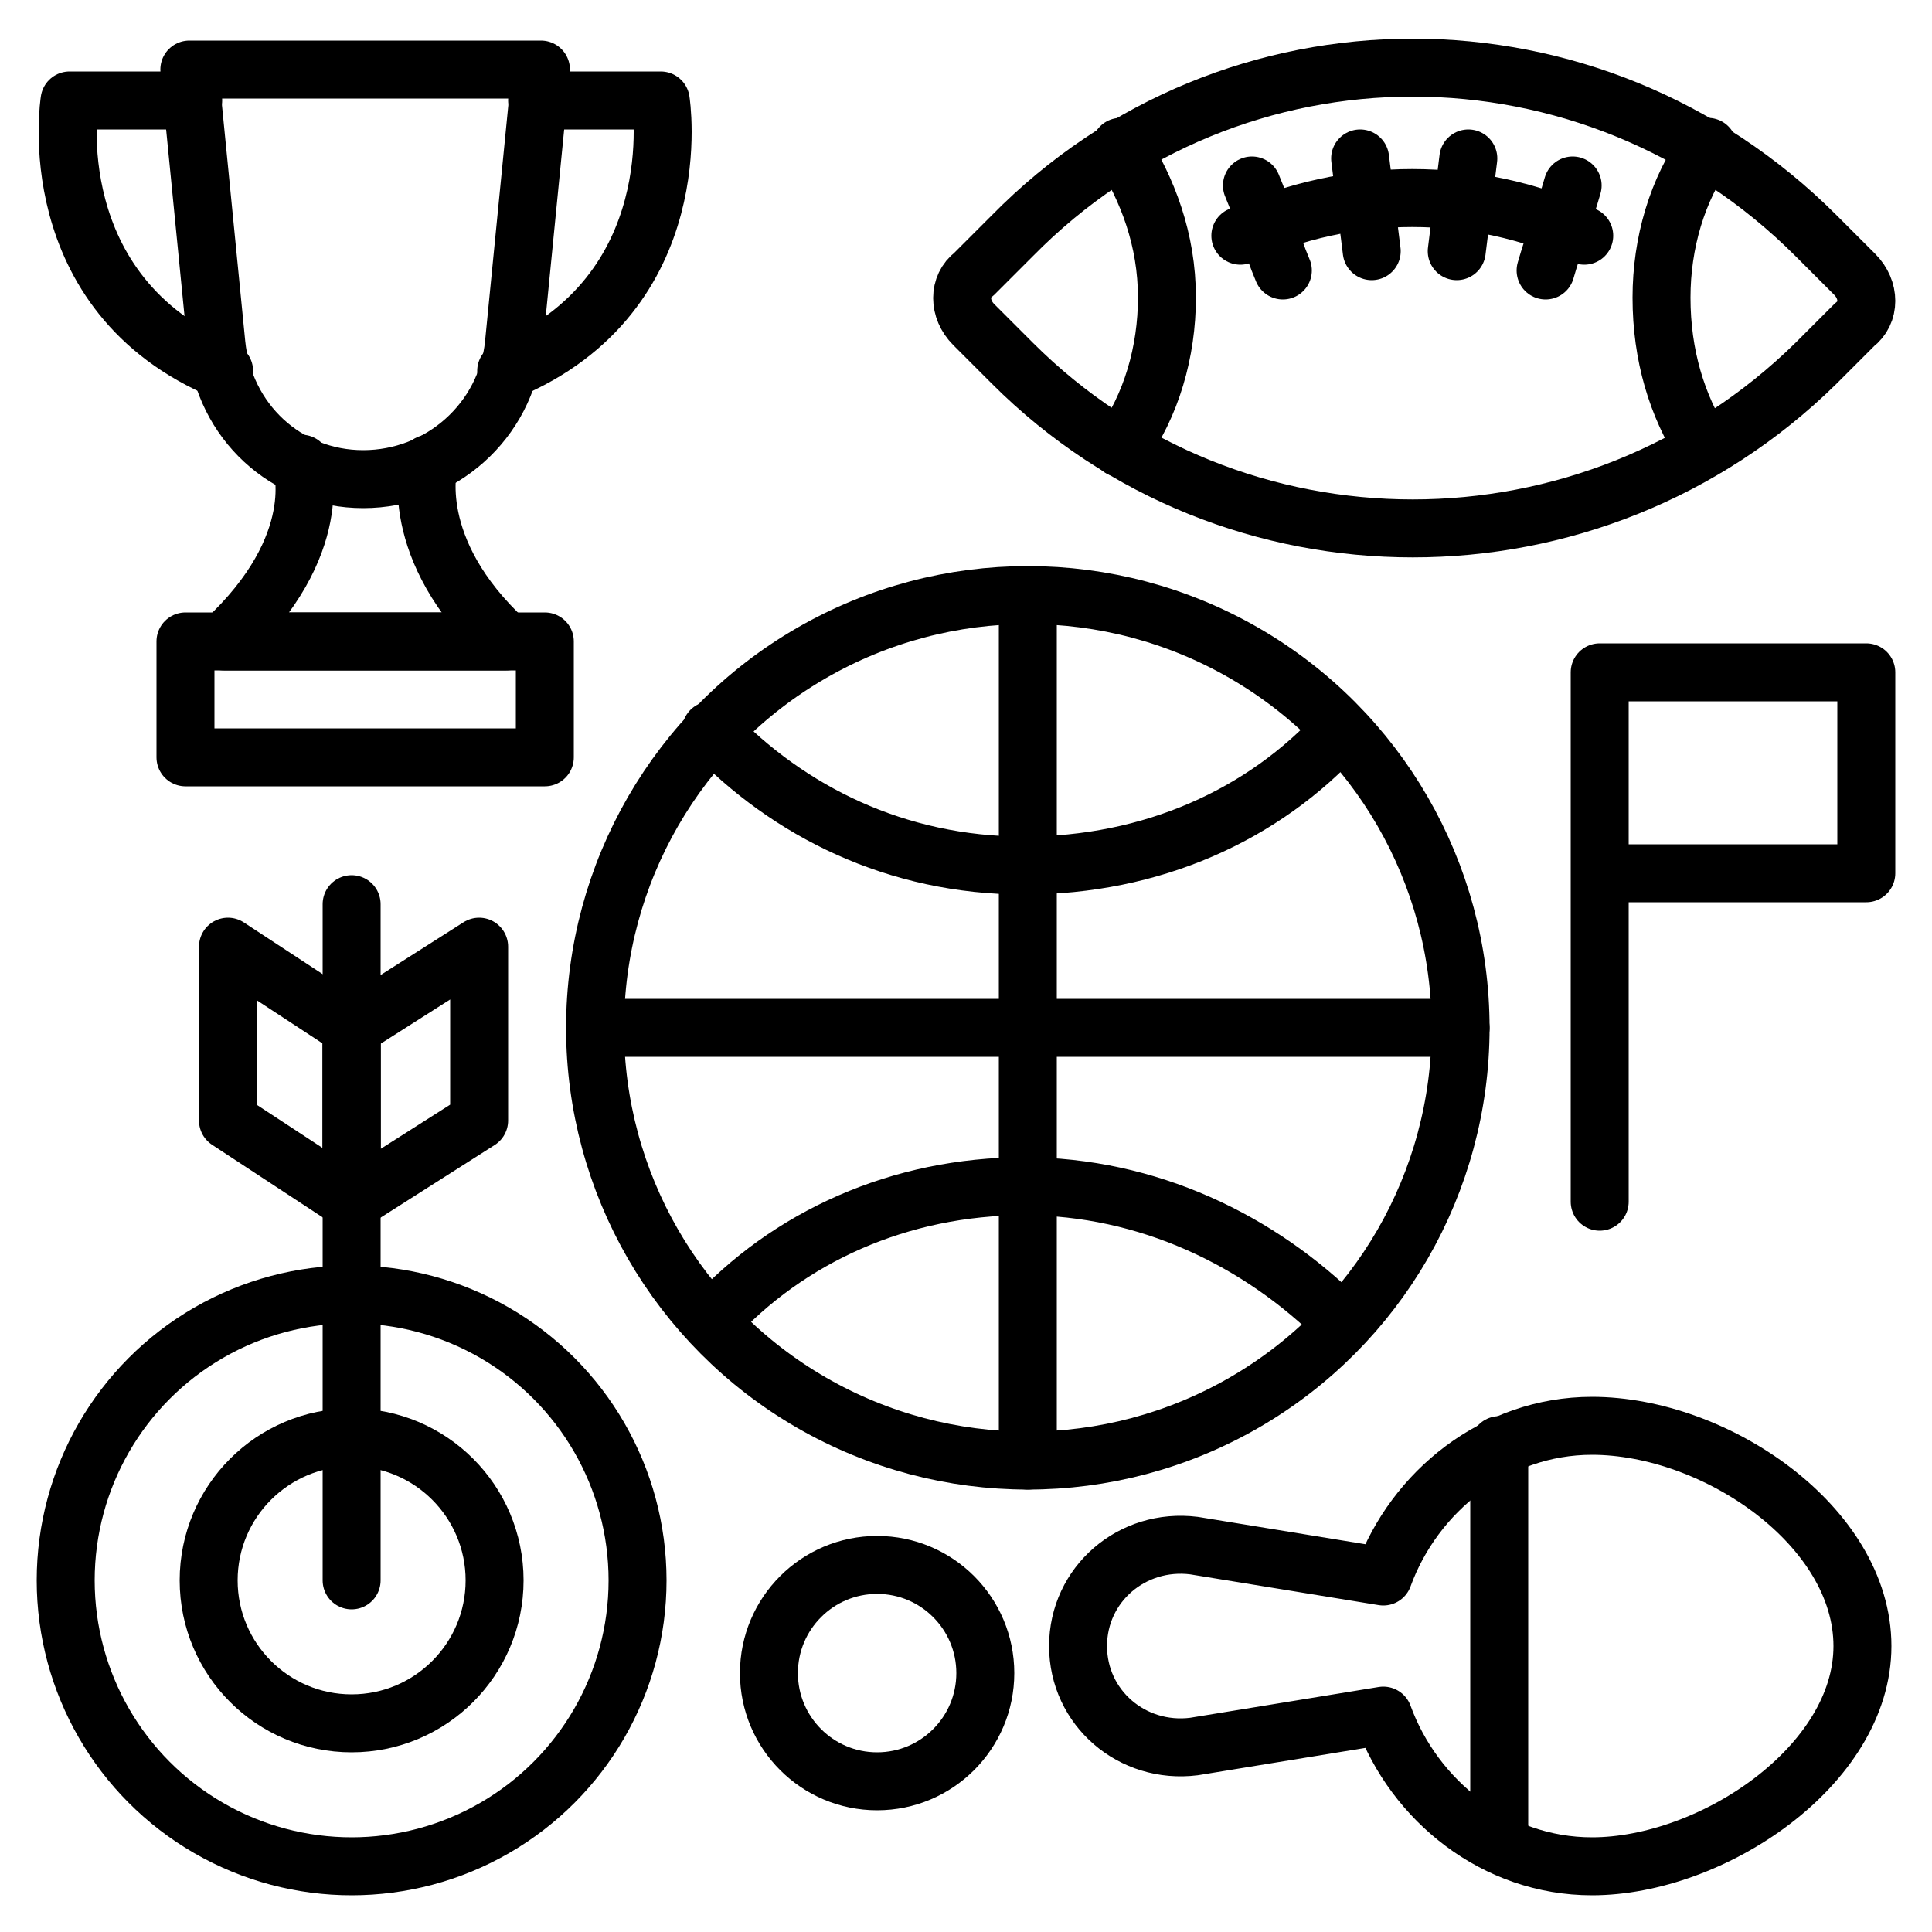 <svg id="Layer_1" height="512" viewBox="0 0 50 50" width="512" xmlns="http://www.w3.org/2000/svg"><g><g style="fill:none;stroke:#000;stroke-linecap:round;stroke-linejoin:round;stroke-miterlimit:10;stroke-width:1.5"><g><circle cx="26.6" cy="26.6" r="11.2"/><g><path d="m18.4 34.2c2-2.2 4.9-3.5 8.1-3.5s6.1 1.4 8.2 3.5"/><path d="m34.7 18.9c-2 2.2-4.9 3.5-8.2 3.5s-6.1-1.4-8.1-3.5"/></g><g><path d="m26.6 15.4v22.4"/><path d="m37.8 26.6h-22.4"/></g></g><g><path d="m26.2 6.1-1 1c-.4.3-.4.9 0 1.3l1 1c5.7 5.7 15 5.7 20.8 0l1-1c.4-.3.4-.9 0-1.3l-1-1c-5.8-5.8-15.1-5.8-20.8 0z"/><path d="m32.1 6.1c2.8-1.3 6.1-1.3 8.9 0"/><g><path d="m32.4 4.8c.3.7.5 1.5.8 2.2"/><path d="m35.2 4.1c.1.8.2 1.6.3 2.4"/><path d="m38 4.1c-.1.8-.2 1.6-.3 2.4"/><path d="m40.7 4.8c-.2.7-.5 1.5-.7 2.2"/></g><g><path d="m44.1 11.6c-.7-1.1-1.1-2.4-1.1-3.9 0-1.4.4-2.8 1.2-3.9"/><path d="m29 3.8c.7 1.1 1.2 2.4 1.2 3.9 0 1.4-.4 2.8-1.2 3.9"/></g></g><g><circle cx="9.1" cy="40.9" r="7.4"/><circle cx="9.1" cy="40.9" r="3.7"/><path d="m9.1 40.9v-17.5"/><g><path d="m9.1 31.1-3.2-2.1v-4.5l3.2 2.1z"/><path d="m9.1 31.1 3.3-2.1v-4.5l-3.3 2.1z"/></g></g><g><path d="m35.8 44.4-4.9.8c-1.6.2-3-1-3-2.6s1.4-2.8 3-2.6l4.9.8c.8-2.2 2.9-3.9 5.4-3.9 3.2 0 7 2.6 7 5.7s-3.9 5.7-7 5.7c-2.5 0-4.6-1.7-5.4-3.9z"/><path d="m38.8 47.7v-10.3"/></g><circle cx="22.7" cy="43.3" r="2.8"/><path d="m41.4 31.1v-13.7h6.9v5.2h-6.6"/></g><g><g><path d="m9.4 12.4c-2 0-3.6-1.5-3.8-3.5l-.7-7.1h9.1l-.7 7.1c-.2 2-1.9 3.5-3.9 3.5z" style="fill:none;stroke:#000;stroke-linecap:round;stroke-linejoin:round;stroke-miterlimit:10;stroke-width:1.5"/><g><path d="m7.8 12s.7 2.1-2 4.6h7.3c-2.6-2.4-2-4.6-2-4.6" style="fill:none;stroke:#000;stroke-linecap:round;stroke-linejoin:round;stroke-miterlimit:10;stroke-width:1.5"/></g><g style="fill:none;stroke:#000;stroke-linecap:round;stroke-linejoin:round;stroke-miterlimit:10;stroke-width:1.5"><path d="m4.8 16.6h9.3v3h-9.3z"/><path d="m13.9 2.6h3.2s.8 5-4 7"/><path d="m5 2.6h-3.2s-.8 5 4 7"/></g></g></g></g></svg>